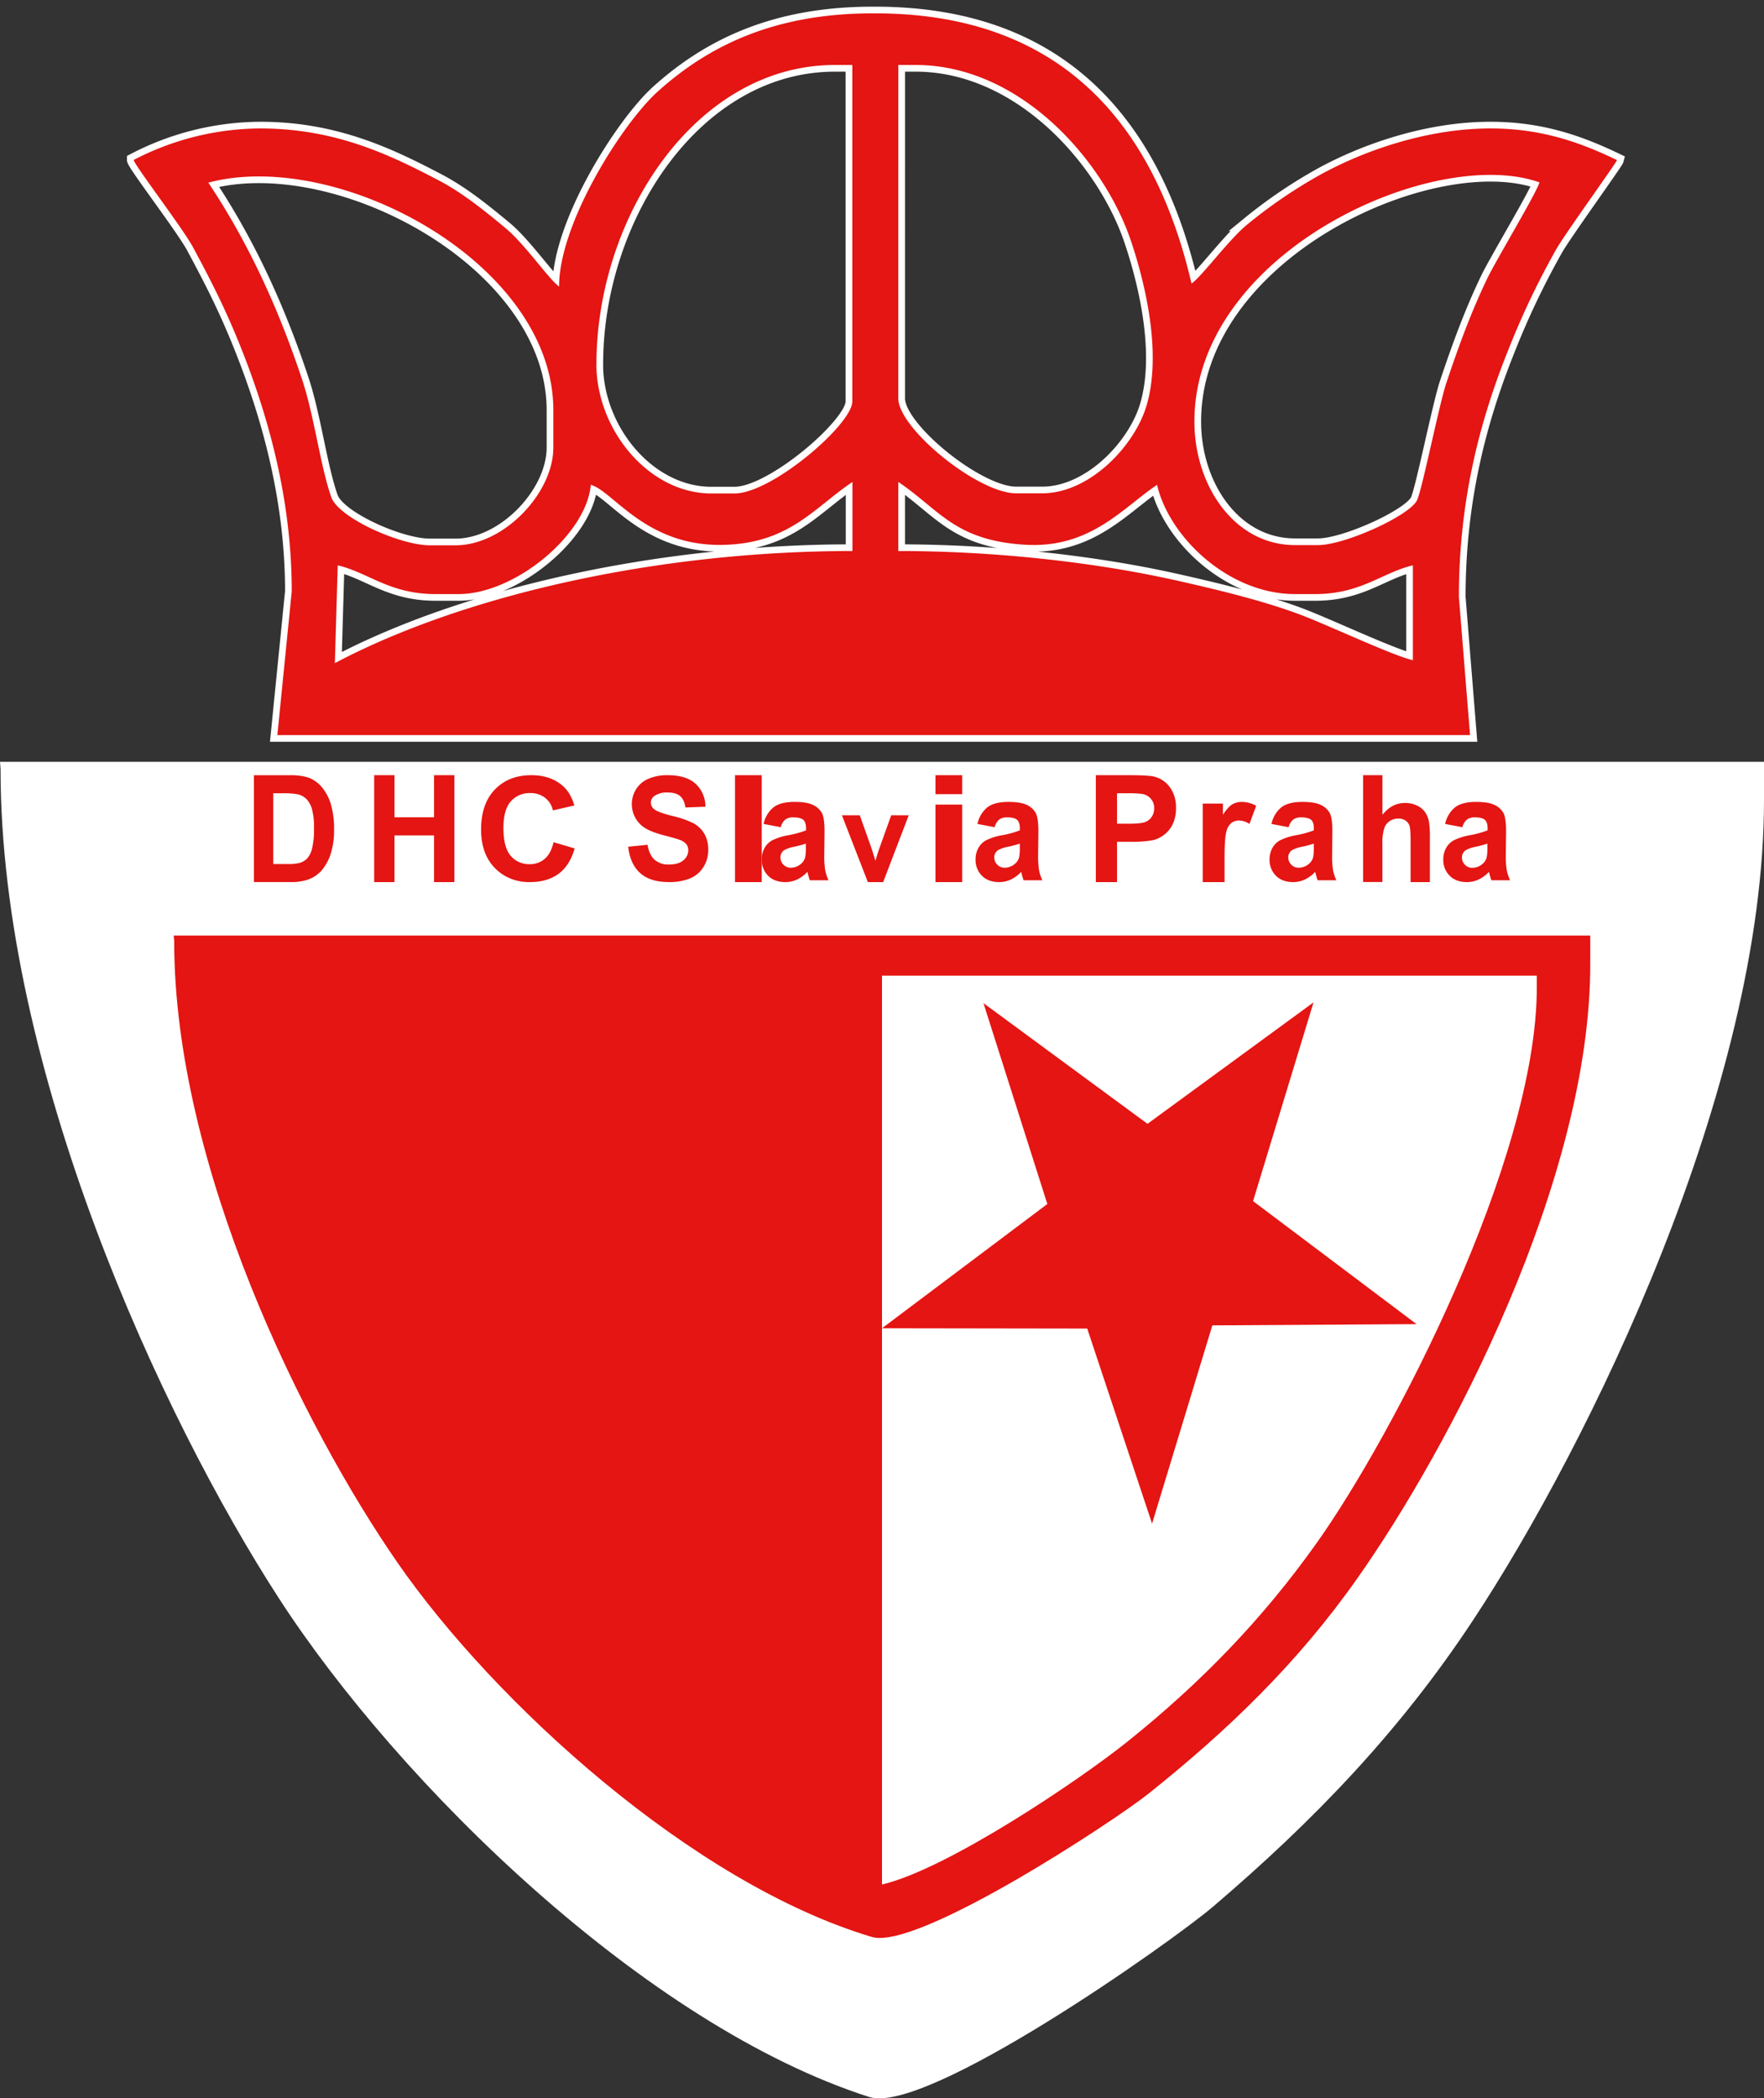 <svg xmlns="http://www.w3.org/2000/svg" width="132" height="157" viewBox="0 0 132 157"><rect x="0" y="0" width="132" height="157" fill="#333333" stroke="none"/><g><g><g><path fill="#e41513" d="M13.037 70.429L13 70h106v2.146c0 16.167-10.552 36.208-17.465 45.997-4.451 6.31-9.627 11.302-15.616 16.08-2.555 2.037-17.259 11.724-20.682 10.702-13.412-4.004-28.24-17.547-35.475-27.98-7.045-10.157-16.728-29.678-16.728-46.52zm53.086 3.433v67.373c4.852-1.12 14.707-7.693 18.35-10.584 5.477-4.348 10.099-9.064 14.162-14.73 5.624-7.837 16.467-28.379 16.467-41.2v-.859z"></path><path fill="none" stroke="#fff" stroke-miterlimit="20" d="M13.037 70.429L13 70h106v2.146c0 16.167-10.552 36.208-17.465 45.997-4.451 6.31-9.627 11.302-15.616 16.08-2.555 2.037-17.259 11.724-20.682 10.702-13.412-4.004-28.24-17.547-35.475-27.98-7.045-10.157-16.728-29.678-16.728-46.52zm53.086 3.433v67.373c4.852-1.12 14.707-7.693 18.35-10.584 5.477-4.348 10.099-9.064 14.162-14.73 5.624-7.837 16.467-28.379 16.467-41.2v-.859z"></path></g><g><path fill="#e41513" d="M41.836 21.435c0-4.733 4.72-12.175 7.369-14.573C53.065 3.38 58.012 1 65.285 1h.214c14.204 0 20.965 8.64 23.663 20.216.741-.495 2.827-3.335 4.179-4.426a37.037 37.037 0 0 1 4.948-3.43c3.247-1.89 8.224-3.75 13.246-3.75 3.896 0 6.824 1.098 9.465 2.367-.06.224-3.87 5.491-4.534 6.651a60.353 60.353 0 0 0-3.61 7.576c-2.1 5.236-3.687 11.192-3.687 18.47L110.003 55H20.755l1.076-10.755c0-7.029-1.84-13.33-3.839-18.325-1.13-2.818-2.17-4.857-3.548-7.42-.794-1.462-4.319-6.053-4.444-6.53a20.721 20.721 0 0 1 9.47-2.36c5.58 0 9.65 1.94 13.331 3.872 1.833.96 3.435 2.267 5.022 3.581 1.487 1.238 3.212 3.79 4.013 4.377zm-.43 9.25c0-10.994-16.105-19.608-25.816-17.02 2.918 4.38 5.18 9.211 7.02 14.739.91 2.744 1.37 6.502 2.18 8.792.543 1.553 5.16 3.604 7.367 3.604h1.936c3.614 0 7.313-3.904 7.313-7.315zm47.972.858v-.003-.002zm0-.003c0 4.784 2.983 9.245 7.529 9.245h1.72c2.01 0 6.825-2.19 7.406-3.35.38-.764 1.648-7.136 2.194-8.773.934-2.8 1.903-5.429 3.09-7.877.664-1.367 3.689-6.396 3.88-7.139-7.928-2.81-25.817 5.242-25.819 17.894zm-22.157-1.727c0 2.244 5.948 7.099 8.82 7.099h1.936c3.566 0 6.937-3.554 7.825-6.586 1.135-3.866-.07-9.024-1.18-12.32-2.029-6.004-8.275-13.145-16.11-13.145h-1.29zm-22.593-2.57c0 4.919 3.923 9.68 8.605 9.68h1.725c2.81 0 8.82-5.18 8.82-6.883V4.861h-1.29c-10.474 0-17.855 11.426-17.855 22.376zM25.055 49.618c9.556-5.057 24.072-8.39 38.734-8.39v-5.166c-2.87 1.921-4.72 4.605-9.696 4.707-5.787.117-8.223-4.049-9.885-4.493-.308 3.698-5.655 8.174-9.898 8.174h-1.721c-3.443 0-5.03-1.618-7.317-2.15l-.214 7.313zm42.166-8.39c7.413 0 15.001.872 21.165 2.283 3.023.684 6.364 1.503 9.073 2.539 2.078.798 6.739 2.991 8.267 3.349V42.3c-2.285.532-3.87 2.15-7.313 2.15h-1.506c-4.93 0-9.403-4.216-10.325-8.174-2.544 1.704-4.987 4.77-9.856 4.483-5.304-.316-6.423-2.634-9.505-4.697z"></path><path fill="none" stroke="#fff" stroke-miterlimit="20" d="M41.836 21.435c0-4.733 4.72-12.175 7.369-14.573C53.065 3.38 58.012 1 65.285 1h.214c14.204 0 20.965 8.64 23.663 20.216.741-.495 2.827-3.335 4.179-4.426a37.037 37.037 0 0 1 4.948-3.43c3.247-1.89 8.224-3.75 13.246-3.75 3.896 0 6.824 1.098 9.465 2.367-.06.224-3.87 5.491-4.534 6.651a60.353 60.353 0 0 0-3.61 7.576c-2.1 5.236-3.687 11.192-3.687 18.47L110.003 55H20.755l1.076-10.755c0-7.029-1.84-13.33-3.839-18.325-1.13-2.818-2.17-4.857-3.548-7.42-.794-1.462-4.319-6.053-4.444-6.53a20.721 20.721 0 0 1 9.47-2.36c5.58 0 9.65 1.94 13.331 3.872 1.833.96 3.435 2.267 5.022 3.581 1.487 1.238 3.212 3.79 4.013 4.377zm-.43 9.25c0-10.994-16.105-19.608-25.816-17.02 2.918 4.38 5.18 9.211 7.02 14.739.91 2.744 1.37 6.502 2.18 8.792.543 1.553 5.16 3.604 7.367 3.604h1.936c3.614 0 7.313-3.904 7.313-7.315zm47.972.858v-.003-.002zm0-.003c0 4.784 2.983 9.245 7.529 9.245h1.72c2.01 0 6.825-2.19 7.406-3.35.38-.764 1.648-7.136 2.194-8.773.934-2.8 1.903-5.429 3.09-7.877.664-1.367 3.689-6.396 3.88-7.139-7.928-2.81-25.817 5.242-25.819 17.894zm-22.157-1.727c0 2.244 5.948 7.099 8.82 7.099h1.936c3.566 0 6.937-3.554 7.825-6.586 1.135-3.866-.07-9.024-1.18-12.32-2.029-6.004-8.275-13.145-16.11-13.145h-1.29zm-22.593-2.57c0 4.919 3.923 9.68 8.605 9.68h1.725c2.81 0 8.82-5.18 8.82-6.883V4.861h-1.29c-10.474 0-17.855 11.426-17.855 22.376zM25.055 49.618c9.556-5.057 24.072-8.39 38.734-8.39v-5.166c-2.87 1.921-4.72 4.605-9.696 4.707-5.787.117-8.223-4.049-9.885-4.493-.308 3.698-5.655 8.174-9.898 8.174h-1.721c-3.443 0-5.03-1.618-7.317-2.15l-.214 7.313zm42.166-8.39c7.413 0 15.001.872 21.165 2.283 3.023.684 6.364 1.503 9.073 2.539 2.078.798 6.739 2.991 8.267 3.349V42.3c-2.285.532-3.87 2.15-7.313 2.15h-1.506c-4.93 0-9.403-4.216-10.325-8.174-2.544 1.704-4.987 4.77-9.856 4.483-5.304-.316-6.423-2.634-9.505-4.697z"></path></g><g><path fill="#e41513" d="M78.372 90.085L66 99.382l15.357.023L86.209 114l4.51-14.834L106 99.073l-12.233-9.204L98.29 75l-12.423 9.086-12.275-9.03 4.78 15.029z"></path><path fill="none" stroke="#fff" stroke-miterlimit="20" d="M78.372 90.085v0L66 99.382v0l15.357.023v0L86.209 114v0l4.51-14.834v0L106 99.073v0l-12.233-9.204v0L98.29 75v0l-12.423 9.086v0l-12.275-9.03v0l4.78 15.029v0z"></path></g><g><path fill="#e41513" d="M21.102 59.355c.395-.014.791.011 1.182.076.252.055.483.185.668.376.192.22.33.485.404.775.111.464.159.942.14 1.421a5.75 5.75 0 0 1-.14 1.465c-.061.288-.191.553-.377.77a1.274 1.274 0 0 1-.582.333 3.482 3.482 0 0 1-.87.077H20.45v-5.293zM19 65.998h2.728a3.91 3.91 0 0 0 1.27-.17c.38-.123.728-.342 1.014-.637.354-.4.617-.885.766-1.413a5.806 5.806 0 0 0 .22-1.7 6.568 6.568 0 0 0-.234-1.89 3.595 3.595 0 0 0-.683-1.295 2.354 2.354 0 0 0-1.083-.738 4.59 4.59 0 0 0-1.36-.151H19z"></path></g><g><path fill="#e41513" d="M28 66v-8h1.521v3.15h2.958V58H34v8h-1.521v-3.497H29.52V66H28z"></path></g><g><path fill="#e41513" d="M41.429 63.017L43 63.48c-.242.853-.643 1.486-1.204 1.9-.562.411-1.266.619-2.133.619-1.003.026-1.967-.36-2.633-1.053-.687-.701-1.03-1.66-1.03-2.878 0-1.286.345-2.286 1.036-3C37.727 58.356 38.635 58 39.76 58c.985 0 1.783.28 2.396.84.366.33.64.806.823 1.427l-1.605.367a1.638 1.638 0 0 0-.595-.949 1.75 1.75 0 0 0-1.1-.346 1.858 1.858 0 0 0-1.45.617c-.371.41-.557 1.075-.557 1.997 0 .974.183 1.669.549 2.084.34.406.869.637 1.424.623.41.005.807-.136 1.108-.395.316-.264.534-.678.669-1.245z"></path></g><g><path fill="#e41513" d="M47 63.354l1.454-.146c.087.508.263.875.529 1.12.302.25.686.376 1.077.355.477 0 .837-.105 1.08-.317a.966.966 0 0 0 .364-.744.732.732 0 0 0-.153-.467 1.206 1.206 0 0 0-.533-.333c-.175-.064-.569-.175-1.188-.337-.795-.208-1.353-.464-1.675-.768a2.115 2.115 0 0 1-.359-2.663c.22-.349.54-.622.919-.783.46-.191.956-.283 1.454-.27.923 0 1.618.215 2.084.644.474.444.74 1.066.735 1.716l-1.495.054c-.062-.398-.2-.684-.407-.858-.208-.173-.52-.262-.935-.262a1.618 1.618 0 0 0-1.009.28.576.576 0 0 0-.235.481.6.6 0 0 0 .22.469c.189.167.644.34 1.367.52a6.96 6.96 0 0 1 1.6.554 2.1 2.1 0 0 1 .814.785c.205.376.306.8.29 1.23.002.439-.12.87-.351 1.243a2.138 2.138 0 0 1-.996.86 4.013 4.013 0 0 1-1.6.281c-.933 0-1.649-.225-2.148-.674-.5-.45-.797-1.105-.896-1.966z"></path></g><g><path fill="#e41513" d="M55 66v-8h2v8h-2z"></path></g><g><path fill="#e41513" d="M60.302 63.123v.298c.009.246-.009.493-.054.735a.954.954 0 0 1-.337.5c-.207.17-.462.264-.727.269a.75.75 0 0 1-.563-.231.766.766 0 0 1-.221-.549c0-.213.103-.413.276-.532.24-.129.5-.217.768-.262.29-.062.578-.139.86-.231zm-1.88-1.236c.055-.221.175-.42.343-.568a.95.95 0 0 1 .59-.162c.373.002.627.064.76.187.134.123.201.334.201.634v.15a7.242 7.242 0 0 1-1.371.372 4.517 4.517 0 0 0-1.122.355 1.442 1.442 0 0 0-.606.583 1.714 1.714 0 0 0-.216.866c-.014.455.158.896.473 1.215.317.32.75.481 1.296.481.3 0 .598-.065.872-.192.29-.138.552-.332.772-.57.01.026.027.086.05.176.053.202.1.35.135.45H62a3.401 3.401 0 0 1-.253-.77 6.831 6.831 0 0 1-.067-1.115l.02-1.77c0-.661-.062-1.112-.188-1.36a1.44 1.44 0 0 0-.65-.61c-.309-.161-.78-.239-1.409-.239-.694-.001-1.217.133-1.569.403-.38.314-.644.754-.745 1.245l1.277.243z"></path></g><g><path fill="#e41513" d="M64.942 66L63 61h1.337l.907 2.55.262.854c.07-.216.115-.36.13-.429.044-.141.089-.282.138-.424L66.691 61H68l-1.913 5z"></path></g><g><path fill="#e41513" d="M70 66v-5.798h2V66zm0-6.58V58h2v1.42z"></path></g><g><path fill="#e41513" d="M76.313 63.123v.298c.01.246-.009.493-.055.735a.954.954 0 0 1-.339.5c-.207.17-.464.264-.73.269a.75.75 0 0 1-.564-.231.753.753 0 0 1-.223-.549c0-.213.104-.413.277-.532a2.53 2.53 0 0 1 .773-.262c.292-.062.58-.139.864-.231zm-1.885-1.236c.056-.221.176-.42.344-.568a.944.944 0 0 1 .58-.162c.372 0 .626.06.76.187.136.128.203.334.203.634v.15a7.298 7.298 0 0 1-1.37.371 4.504 4.504 0 0 0-1.123.356 1.442 1.442 0 0 0-.605.583 1.73 1.73 0 0 0-.216.866c-.014.455.158.896.473 1.215.316.32.748.481 1.295.481.3 0 .597-.065.87-.192.29-.138.553-.332.773-.57.02.057.036.116.05.176.053.202.098.35.134.45H78a3.323 3.323 0 0 1-.251-.77 6.675 6.675 0 0 1-.067-1.115l.02-1.77c0-.661-.063-1.112-.188-1.36a1.434 1.434 0 0 0-.65-.61c-.31-.161-.779-.239-1.409-.239-.696 0-1.216.133-1.567.403-.38.314-.643.754-.745 1.245l1.276.243z"></path></g><g><path fill="#e41513" d="M84.346 59.353c.38-.01.759.007 1.135.053.53.09.91.553.885 1.08.004.22-.057.437-.178.624-.117.179-.29.317-.492.394-.21.085-.629.128-1.246.128h-.863v-2.28zM83.587 66v-3.016h1.028a8.717 8.717 0 0 0 1.638-.116 2.221 2.221 0 0 0 1.484-1.167c.185-.387.274-.812.26-1.24a2.523 2.523 0 0 0-.453-1.558 2.062 2.062 0 0 0-1.129-.783c-.29-.08-.916-.12-1.879-.12H82v8z"></path></g><g><path fill="#e41513" d="M91.63 66H90v-5.876h1.511v.834c.26-.393.494-.652.702-.775a1.37 1.37 0 0 1 .709-.183c.382.003.756.104 1.078.292l-.504 1.355a1.474 1.474 0 0 0-.767-.255.939.939 0 0 0-.583.18 1.208 1.208 0 0 0-.374.648c-.093.307-.138.971-.138 1.97V66z"></path></g><g><path fill="#e41513" d="M98.313 63.123v.298c.01.246-.009.493-.055.735a.954.954 0 0 1-.339.5c-.207.17-.464.264-.73.269a.75.75 0 0 1-.564-.231.753.753 0 0 1-.223-.549c0-.213.104-.413.277-.532a2.53 2.53 0 0 1 .773-.262c.292-.062.58-.139.864-.231zm-1.885-1.236c.056-.221.176-.42.344-.568a.944.944 0 0 1 .58-.162c.375.002.629.064.762.187.134.123.2.334.2.634v.15a7.298 7.298 0 0 1-1.37.371 4.504 4.504 0 0 0-1.122.356 1.442 1.442 0 0 0-.605.583 1.73 1.73 0 0 0-.216.866c-.014.455.158.896.473 1.215.316.32.748.481 1.295.481.3 0 .597-.065.87-.192.29-.138.553-.332.773-.57.02.057.036.116.05.176.053.202.098.35.134.45H100a3.323 3.323 0 0 1-.251-.77 6.675 6.675 0 0 1-.067-1.115l.02-1.77c0-.661-.063-1.112-.188-1.36a1.434 1.434 0 0 0-.65-.61c-.31-.161-.779-.239-1.409-.239-.696 0-1.216.133-1.567.403-.38.315-.642.754-.745 1.245l1.276.243z"></path></g><g><path fill="#e41513" d="M103.448 58v2.964c.47-.59 1.03-.885 1.682-.885.313-.005.623.062.906.195.243.11.453.283.608.503.137.203.231.434.278.676.06.38.086.765.076 1.15V66h-1.443v-3.06c0-.605-.028-.99-.083-1.156a.755.755 0 0 0-.297-.388.912.912 0 0 0-.53-.152 1.172 1.172 0 0 0-.648.186 1.045 1.045 0 0 0-.418.559c-.103.357-.149.73-.133 1.103v2.9H102V58z"></path></g><g><path fill="#e41513" d="M111.305 63.12l-.004.001v-.001zm-.004.001v.299c.01.247-.009.495-.056.738a.95.95 0 0 1-.335.504c-.207.17-.462.265-.726.27a.744.744 0 0 1-.562-.23.761.761 0 0 1-.223-.551c0-.215.104-.416.278-.535.24-.13.5-.219.768-.264.29-.061.575-.138.856-.23zm-1.871-1.234c.055-.221.175-.42.343-.568a.945.945 0 0 1 .58-.162c.374 0 .627.063.763.187.134.123.2.334.2.634v.15a7.272 7.272 0 0 1-1.37.371 4.53 4.53 0 0 0-1.123.356 1.451 1.451 0 0 0-.606.583 1.73 1.73 0 0 0-.216.866 1.66 1.66 0 0 0 .473 1.215c.318.32.75.481 1.296.481.3 0 .597-.065.871-.192.29-.138.553-.332.773-.57.02.057.036.116.05.176.053.202.1.35.134.45H113a3.402 3.402 0 0 1-.253-.77 6.67 6.67 0 0 1-.067-1.115l.02-1.77c0-.661-.063-1.112-.188-1.36a1.435 1.435 0 0 0-.65-.61c-.309-.161-.78-.239-1.41-.239-.697 0-1.217.133-1.568.403-.38.315-.643.754-.745 1.245l1.278.243z"></path></g><g><path fill="none" stroke="#fff" stroke-miterlimit="20" d="M111.132 63.181l-.004.002v-.002zm-.004.002v.29c.01.241-.01.483-.061.72a.927.927 0 0 1-.37.49 1.404 1.404 0 0 1-.8.263.878.878 0 0 1-.62-.223.7.7 0 0 1-.244-.537c0-.21.115-.405.306-.522a2.99 2.99 0 0 1 .846-.256c.318-.06.633-.135.943-.225zm-2.062-1.2c.061-.215.193-.409.378-.554.19-.113.414-.169.64-.158.412 0 .69.062.84.183.148.12.221.326.221.618v.147c-.49.164-.995.286-1.51.362a5.465 5.465 0 0 0-1.237.347 1.53 1.53 0 0 0-.668.569 1.537 1.537 0 0 0-.238.845c-.015.444.174.874.521 1.185.35.313.826.47 1.428.47.33 0 .658-.064.96-.188.32-.134.609-.323.851-.557.022.057.04.115.055.173.06.197.11.342.149.439H113a3.06 3.06 0 0 1-.278-.75 5.775 5.775 0 0 1-.074-1.09l.022-1.726c0-.645-.07-1.085-.208-1.326a1.52 1.52 0 0 0-.717-.595c-.339-.158-.857-.234-1.552-.234-.768 0-1.341.13-1.728.393a2.12 2.12 0 0 0-.821 1.215l1.408.237zm-8.13-3.846v7.7h1.552v-2.795a3 3 0 0 1 .144-1.062c.077-.222.236-.411.45-.538.209-.12.451-.183.699-.18.201-.005.4.046.57.146.149.089.262.22.32.375.06.16.09.53.09 1.113v2.948h1.553V62.57a5.331 5.331 0 0 0-.082-1.107 1.67 1.67 0 0 0-.299-.652 1.6 1.6 0 0 0-.654-.484 2.428 2.428 0 0 0-.977-.188c-.702 0-1.305.284-1.811.853v-2.856zm-3.054 5.047v.292c.01.241-.01.483-.06.72a.938.938 0 0 1-.37.49 1.385 1.385 0 0 1-.797.263.868.868 0 0 1-.616-.226.7.7 0 0 1-.244-.537c0-.21.114-.405.303-.522.264-.126.55-.213.844-.256.318-.06.633-.136.943-.227zm-2.058-1.2c.062-.216.194-.41.38-.555.189-.113.413-.169.64-.158.412.002.692.063.84.183.147.12.22.326.22.618v.147c-.49.164-.995.285-1.51.362a5.442 5.442 0 0 0-1.237.347c-.28.125-.512.323-.668.569a1.537 1.537 0 0 0-.238.845c-.015.444.174.874.522 1.185.348.313.824.47 1.427.47.331 0 .658-.064.96-.188.32-.134.609-.323.852-.557.021.057.04.115.054.173.06.197.109.342.149.439h1.547a2.987 2.987 0 0 1-.277-.75 5.775 5.775 0 0 1-.073-1.09l.022-1.726c0-.645-.07-1.085-.208-1.326a1.52 1.52 0 0 0-.717-.595c-.34-.158-.857-.234-1.552-.234-.768 0-1.341.13-1.728.393a2.12 2.12 0 0 0-.821 1.215l1.406.237zm-4.087 3.87V64.13c0-.95.043-1.582.131-1.874a1.15 1.15 0 0 1 .357-.617.895.895 0 0 1 .555-.171c.265.012.52.096.732.242l.48-1.29a2.083 2.083 0 0 0-1.028-.277 1.306 1.306 0 0 0-.675.173c-.199.118-.421.364-.669.739v-.794h-1.44v5.593zm-6.613-6.412c.393-.01.787.007 1.177.051.55.087.943.534.917 1.042a1.012 1.012 0 0 1-.695.982c-.218.082-.651.123-1.291.123h-.895v-2.198zm-.787 6.402v-2.905h1.066a9.712 9.712 0 0 0 1.698-.113c.67-.146 1.235-.558 1.538-1.123.191-.373.284-.782.27-1.194a2.309 2.309 0 0 0-.47-1.502 2.145 2.145 0 0 0-1.17-.755c-.301-.076-.95-.115-1.948-.115h-2.63v7.707zm-7.89-2.66v.292c.011.241-.009.483-.06.72a.938.938 0 0 1-.372.49 1.396 1.396 0 0 1-.8.263.874.874 0 0 1-.619-.226.7.7 0 0 1-.245-.537c0-.21.114-.405.304-.522.266-.126.552-.213.848-.256.32-.06.636-.136.948-.227zm-2.067-1.2c.062-.216.194-.41.38-.555.189-.113.413-.169.64-.158.409 0 .69.059.838.183.149.124.222.326.222.618v.147c-.49.164-.995.285-1.51.362a5.442 5.442 0 0 0-1.237.347c-.28.125-.512.323-.668.569a1.537 1.537 0 0 0-.238.845c-.015.444.174.874.522 1.185.348.313.824.47 1.427.47.331 0 .658-.064.96-.188.32-.134.609-.323.852-.557.021.057.04.115.054.173.06.197.109.342.149.439h1.547a2.987 2.987 0 0 1-.277-.75 5.775 5.775 0 0 1-.073-1.09l.022-1.726c0-.645-.07-1.085-.208-1.326a1.52 1.52 0 0 0-.717-.595c-.34-.158-.857-.234-1.552-.234-.768 0-1.341.13-1.728.393a2.112 2.112 0 0 0-.821 1.215l1.406.237zm-2.763 3.87V60.26h-1.564v5.593zm0-6.348v-1.369h-1.564v1.37zm-4.843 6.348l2.341-5.593h-1.603l-1.122 2.853c-.06.16-.115.317-.168.475-.02.077-.074.237-.16.48l-.32-.955-1.112-2.853h-1.636l2.37 5.593zm-6.1-2.67v.292c.01.241-.01.483-.06.72a.938.938 0 0 1-.371.49 1.396 1.396 0 0 1-.8.263.881.881 0 0 1-.621-.226.709.709 0 0 1-.243-.537c0-.21.114-.405.304-.522.265-.126.55-.212.846-.256.32-.06.636-.136.948-.227zm-2.074-1.2c.06-.216.192-.41.377-.555.192-.115.42-.17.648-.158.411.002.69.063.837.183.147.12.22.326.22.618v.147a8.774 8.774 0 0 1-1.507.362 5.43 5.43 0 0 0-1.233.347 1.52 1.52 0 0 0-.666.569 1.525 1.525 0 0 0-.238.845 1.52 1.52 0 0 0 .52 1.185c.348.313.823.47 1.425.47.33 0 .657-.064.959-.188.318-.134.606-.323.848-.557.011.027.03.085.056.173.057.197.108.342.148.439h1.54a3.065 3.065 0 0 1-.278-.75 5.927 5.927 0 0 1-.073-1.09l.022-1.726c0-.645-.069-1.085-.208-1.326a1.523 1.523 0 0 0-.714-.595c-.34-.158-.857-.234-1.55-.234-.763-.001-1.338.13-1.724.393a2.105 2.105 0 0 0-.82 1.215l1.404.237zm-2.76 3.86v-7.707h-1.553v7.707zm-9.532-2.486c.108.861.435 1.516.985 1.966.55.45 1.338.674 2.366.674.601.016 1.2-.08 1.76-.281a2.304 2.304 0 0 0 1.096-.86c.255-.373.39-.804.387-1.244a2.205 2.205 0 0 0-.32-1.229 2.23 2.23 0 0 0-.896-.785 8.192 8.192 0 0 0-1.76-.554c-.796-.18-1.298-.353-1.504-.52a.581.581 0 0 1-.244-.469.56.56 0 0 1 .26-.481 1.916 1.916 0 0 1 1.11-.28c.456 0 .8.089 1.03.262.228.174.378.46.447.859l1.645-.054c.006-.65-.287-1.273-.808-1.717-.513-.429-1.278-.644-2.295-.644a4.226 4.226 0 0 0-1.6.27c-.416.162-.77.434-1.011.783-.586.86-.42 1.977.395 2.663.354.304.969.56 1.843.768.682.162 1.116.273 1.308.337.224.062.427.177.587.333a.688.688 0 0 1 .168.467.937.937 0 0 1-.4.745c-.268.21-.664.316-1.189.316a1.827 1.827 0 0 1-1.186-.356c-.293-.244-.486-.611-.582-1.12l-1.6.147zm-5.734-.346c-.136.566-.357.98-.677 1.244-.304.258-.705.4-1.12.394a1.83 1.83 0 0 1-1.44-.622c-.371-.415-.556-1.108-.556-2.081 0-.92.188-1.585.563-1.994a1.89 1.89 0 0 1 1.468-.616c.404-.01.799.112 1.112.346.312.244.524.578.602.947l1.622-.366c-.184-.62-.462-1.095-.832-1.425-.62-.56-1.427-.839-2.423-.839-1.137-.001-2.055.355-2.754 1.067-.699.712-1.048 1.71-1.048 2.995 0 1.215.347 2.173 1.042 2.874.674.692 1.648 1.076 2.663 1.05.877 0 1.589-.207 2.157-.617.567-.413.973-1.046 1.218-1.897l-1.59-.463zm-11.737 2.832v-3.369h3.2v3.369h1.647v-7.707H32.04v3.035h-3.2v-3.035h-1.645v7.707zm-7.456-6.402c.447-.014.895.01 1.337.073.284.053.546.18.755.363.216.212.373.468.456.748.126.447.18.91.16 1.372a4.77 4.77 0 0 1-.16 1.414 1.585 1.585 0 0 1-.426.743 1.516 1.516 0 0 1-.657.321c-.324.06-.655.085-.985.074h-1.216v-5.108zM19 65.864h3.093c.487.013.973-.042 1.44-.164.432-.12.826-.33 1.15-.617.402-.387.7-.854.869-1.365a4.837 4.837 0 0 0 .25-1.644 5.467 5.467 0 0 0-.266-1.825 3.339 3.339 0 0 0-.775-1.252 2.726 2.726 0 0 0-1.227-.714 6.066 6.066 0 0 0-1.543-.146H19z"></path></g><g><path fill="#fff" d="M.042 57.568c0 22.455 12.059 48.483 20.831 62.024 9.01 13.911 27.475 31.97 44.177 37.308 4.263 1.363 22.574-11.554 25.755-14.27 7.458-6.37 13.903-13.027 19.446-21.44C118.86 108.138 132 81.418 132 59.862V57H0l.046.572z"></path></g><g><path fill="#e41513" d="M13.034 70.426c0 16.84 9.683 36.362 16.728 46.518 7.234 10.434 22.063 23.977 35.475 27.98 3.423 1.023 18.127-8.664 20.682-10.702 5.99-4.777 11.165-9.77 15.616-16.08C108.448 108.355 119 88.314 119 72.147V70H13l.037.429z"></path></g><g><path fill="#fff" d="M115 73v.866c0 12.941-10.848 33.675-16.475 41.585-4.064 5.718-8.688 10.478-14.168 14.867C80.714 133.235 70.854 139.87 66 141V73z"></path></g><g><path fill="#e41513" d="M41.836 21.435c0-4.733 4.72-12.175 7.369-14.573C53.065 3.38 58.012 1 65.285 1h.214c14.204 0 20.965 8.64 23.663 20.216.741-.495 2.827-3.335 4.179-4.426a37.037 37.037 0 0 1 4.948-3.43c3.247-1.89 8.224-3.75 13.246-3.75 3.896 0 6.824 1.098 9.465 2.367-.06.224-3.87 5.491-4.534 6.651a60.353 60.353 0 0 0-3.61 7.576c-2.1 5.236-3.687 11.192-3.687 18.47L110.003 55H20.755l1.076-10.755c0-7.029-1.84-13.33-3.839-18.325-1.13-2.818-2.17-4.857-3.548-7.42-.794-1.462-4.319-6.053-4.444-6.53a20.721 20.721 0 0 1 9.47-2.36c5.58 0 9.65 1.94 13.331 3.872 1.833.96 3.435 2.267 5.022 3.581 1.487 1.238 3.212 3.79 4.013 4.377zm-.43 9.25c0-10.994-16.105-19.608-25.816-17.02 2.918 4.38 5.18 9.211 7.02 14.739.91 2.744 1.37 6.502 2.18 8.792.543 1.553 5.16 3.604 7.367 3.604h1.936c3.614 0 7.313-3.904 7.313-7.315zm47.972.858v-.003-.002zm0-.003c0 4.784 2.983 9.245 7.529 9.245h1.72c2.01 0 6.825-2.19 7.406-3.35.38-.764 1.648-7.136 2.194-8.773.934-2.8 1.903-5.429 3.09-7.877.664-1.367 3.689-6.396 3.88-7.139-7.928-2.81-25.817 5.242-25.819 17.894zm-22.157-1.727c0 2.244 5.948 7.099 8.82 7.099h1.936c3.566 0 6.937-3.554 7.825-6.586 1.135-3.866-.07-9.024-1.18-12.32-2.029-6.004-8.275-13.145-16.11-13.145h-1.29zm-22.593-2.57c0 4.919 3.923 9.68 8.605 9.68h1.725c2.81 0 8.82-5.18 8.82-6.883V4.861h-1.29c-10.474 0-17.855 11.426-17.855 22.376zM25.055 49.618c9.556-5.057 24.072-8.39 38.734-8.39v-5.166c-2.87 1.921-4.72 4.605-9.696 4.707-5.787.117-8.223-4.049-9.885-4.493-.308 3.698-5.655 8.174-9.898 8.174h-1.721c-3.443 0-5.03-1.618-7.317-2.15l-.214 7.313zm42.166-8.39c7.413 0 15.001.872 21.165 2.283 3.023.684 6.364 1.503 9.073 2.539 2.078.798 6.739 2.991 8.267 3.349V42.3c-2.285.532-3.87 2.15-7.313 2.15h-1.506c-4.93 0-9.403-4.216-10.325-8.174-2.544 1.704-4.987 4.77-9.856 4.483-5.304-.316-6.423-2.634-9.505-4.697z"></path></g><g><path fill="#e41513" d="M78.372 90.085L66 99.382l15.357.023L86.209 114l4.51-14.834L106 99.073l-12.233-9.204L98.29 75l-12.423 9.086-12.275-9.03 4.78 15.029z"></path></g><g><path fill="#e41513" d="M21.102 59.355c.395-.014.791.011 1.182.076.252.055.483.185.668.376.192.22.33.485.404.775.111.464.159.942.14 1.421a5.75 5.75 0 0 1-.14 1.465c-.061.288-.191.553-.377.77a1.274 1.274 0 0 1-.582.333 3.482 3.482 0 0 1-.87.077H20.45v-5.293zM19 65.998h2.728a3.91 3.91 0 0 0 1.27-.17c.38-.123.728-.342 1.014-.637.354-.4.617-.885.766-1.413a5.806 5.806 0 0 0 .22-1.7 6.568 6.568 0 0 0-.234-1.89 3.595 3.595 0 0 0-.683-1.295 2.354 2.354 0 0 0-1.083-.738 4.59 4.59 0 0 0-1.36-.151H19z"></path></g><g><path fill="#e41513" d="M28 66v-8h1.521v3.15h2.958V58H34v8h-1.521v-3.497H29.52V66H28z"></path></g><g><path fill="#e41513" d="M41.429 63.017L43 63.48c-.242.853-.643 1.486-1.204 1.9-.562.411-1.266.619-2.133.619-1.003.026-1.967-.36-2.633-1.053-.687-.701-1.03-1.66-1.03-2.878 0-1.286.345-2.286 1.036-3C37.727 58.356 38.635 58 39.76 58c.985 0 1.783.28 2.396.84.366.33.64.806.823 1.427l-1.605.367a1.638 1.638 0 0 0-.595-.949 1.75 1.75 0 0 0-1.1-.346 1.858 1.858 0 0 0-1.45.617c-.371.41-.557 1.075-.557 1.997 0 .974.183 1.669.549 2.084.34.406.869.637 1.424.623.41.005.807-.136 1.108-.395.316-.264.534-.678.669-1.245z"></path></g><g><path fill="#e41513" d="M47 63.354l1.454-.146c.087.508.263.875.529 1.12.302.25.686.376 1.077.355.477 0 .837-.105 1.08-.317a.966.966 0 0 0 .364-.744.732.732 0 0 0-.153-.467 1.206 1.206 0 0 0-.533-.333c-.175-.064-.569-.175-1.188-.337-.795-.208-1.353-.464-1.675-.768a2.115 2.115 0 0 1-.359-2.663c.22-.349.54-.622.919-.783.46-.191.956-.283 1.454-.27.923 0 1.618.215 2.084.644.474.444.74 1.066.735 1.716l-1.495.054c-.062-.398-.2-.684-.407-.858-.208-.173-.52-.262-.935-.262a1.618 1.618 0 0 0-1.009.28.576.576 0 0 0-.235.481.6.6 0 0 0 .22.469c.189.167.644.34 1.367.52a6.96 6.96 0 0 1 1.6.554 2.1 2.1 0 0 1 .814.785c.205.376.306.8.29 1.23.002.439-.12.87-.351 1.243a2.138 2.138 0 0 1-.996.86 4.013 4.013 0 0 1-1.6.281c-.933 0-1.649-.225-2.148-.674-.5-.45-.797-1.105-.896-1.966z"></path></g><g><path fill="#e41513" d="M55 66v-8h2v8h-2z"></path></g><g><path fill="#e41513" d="M60.302 63.123v.298c.009.246-.009.493-.054.735a.954.954 0 0 1-.337.5c-.207.17-.462.264-.727.269a.75.75 0 0 1-.563-.231.766.766 0 0 1-.221-.549c0-.213.103-.413.276-.532.24-.129.5-.217.768-.262.29-.062.578-.139.86-.231zm-1.88-1.236c.055-.221.175-.42.343-.568a.95.95 0 0 1 .59-.162c.373.002.627.064.76.187.134.123.201.334.201.634v.15a7.242 7.242 0 0 1-1.371.372 4.517 4.517 0 0 0-1.122.355 1.442 1.442 0 0 0-.606.583 1.714 1.714 0 0 0-.216.866c-.014.455.158.896.473 1.215.317.32.75.481 1.296.481.3 0 .598-.065.872-.192.29-.138.552-.332.772-.57.01.026.027.086.05.176.053.202.1.35.135.45H62a3.401 3.401 0 0 1-.253-.77 6.831 6.831 0 0 1-.067-1.115l.02-1.77c0-.661-.062-1.112-.188-1.36a1.44 1.44 0 0 0-.65-.61c-.309-.161-.78-.239-1.409-.239-.694-.001-1.217.133-1.569.403-.38.314-.644.754-.745 1.245l1.277.243z"></path></g><g><path fill="#e41513" d="M64.942 66L63 61h1.337l.907 2.55.262.854c.07-.216.115-.36.13-.429.044-.141.089-.282.138-.424L66.691 61H68l-1.913 5z"></path></g><g><path fill="#e41513" d="M70 66v-5.798h2V66zm0-6.58V58h2v1.42z"></path></g><g><path fill="#e41513" d="M76.313 63.123v.298c.01.246-.009.493-.055.735a.954.954 0 0 1-.339.5c-.207.17-.464.264-.73.269a.75.75 0 0 1-.564-.231.753.753 0 0 1-.223-.549c0-.213.104-.413.277-.532a2.53 2.53 0 0 1 .773-.262c.292-.062.58-.139.864-.231zm-1.885-1.236c.056-.221.176-.42.344-.568a.944.944 0 0 1 .58-.162c.372 0 .626.06.76.187.136.128.203.334.203.634v.15a7.298 7.298 0 0 1-1.37.371 4.504 4.504 0 0 0-1.123.356 1.442 1.442 0 0 0-.605.583 1.73 1.73 0 0 0-.216.866c-.014.455.158.896.473 1.215.316.32.748.481 1.295.481.3 0 .597-.065.87-.192.29-.138.553-.332.773-.57.02.057.036.116.05.176.053.202.098.35.134.45H78a3.323 3.323 0 0 1-.251-.77 6.675 6.675 0 0 1-.067-1.115l.02-1.77c0-.661-.063-1.112-.188-1.36a1.434 1.434 0 0 0-.65-.61c-.31-.161-.779-.239-1.409-.239-.696 0-1.216.133-1.567.403-.38.314-.643.754-.745 1.245l1.276.243z"></path></g><g><path fill="#e41513" d="M84.346 59.353c.38-.01.759.007 1.135.053.53.09.91.553.885 1.08.004.22-.057.437-.178.624-.117.179-.29.317-.492.394-.21.085-.629.128-1.246.128h-.863v-2.28zM83.587 66v-3.016h1.028a8.717 8.717 0 0 0 1.638-.116 2.221 2.221 0 0 0 1.484-1.167c.185-.387.274-.812.26-1.24a2.523 2.523 0 0 0-.453-1.558 2.062 2.062 0 0 0-1.129-.783c-.29-.08-.916-.12-1.879-.12H82v8z"></path></g><g><path fill="#e41513" d="M91.63 66H90v-5.876h1.511v.834c.26-.393.494-.652.702-.775a1.37 1.37 0 0 1 .709-.183c.382.003.756.104 1.078.292l-.504 1.355a1.474 1.474 0 0 0-.767-.255.939.939 0 0 0-.583.18 1.208 1.208 0 0 0-.374.648c-.093.307-.138.971-.138 1.97V66z"></path></g><g><path fill="#e41513" d="M98.313 63.123v.298c.01.246-.009.493-.055.735a.954.954 0 0 1-.339.5c-.207.17-.464.264-.73.269a.75.75 0 0 1-.564-.231.753.753 0 0 1-.223-.549c0-.213.104-.413.277-.532a2.53 2.53 0 0 1 .773-.262c.292-.062.58-.139.864-.231zm-1.885-1.236c.056-.221.176-.42.344-.568a.944.944 0 0 1 .58-.162c.375.002.629.064.762.187.134.123.2.334.2.634v.15a7.298 7.298 0 0 1-1.37.371 4.504 4.504 0 0 0-1.122.356 1.442 1.442 0 0 0-.605.583 1.73 1.73 0 0 0-.216.866c-.014.455.158.896.473 1.215.316.32.748.481 1.295.481.3 0 .597-.065.87-.192.29-.138.553-.332.773-.57.02.057.036.116.05.176.053.202.098.35.134.45H100a3.323 3.323 0 0 1-.251-.77 6.675 6.675 0 0 1-.067-1.115l.02-1.77c0-.661-.063-1.112-.188-1.36a1.434 1.434 0 0 0-.65-.61c-.31-.161-.779-.239-1.409-.239-.696 0-1.216.133-1.567.403-.38.315-.642.754-.745 1.245l1.276.243z"></path></g><g><path fill="#e41513" d="M103.448 58v2.964c.47-.59 1.03-.885 1.682-.885.313-.005.623.062.906.195.243.11.453.283.608.503.137.203.231.434.278.676.06.38.086.765.076 1.15V66h-1.443v-3.06c0-.605-.028-.99-.083-1.156a.755.755 0 0 0-.297-.388.912.912 0 0 0-.53-.152 1.172 1.172 0 0 0-.648.186 1.045 1.045 0 0 0-.418.559c-.103.357-.149.73-.133 1.103v2.9H102V58z"></path></g><g><path fill="#e41513" d="M111.305 63.12l-.004.001v-.001zm-.004.001v.299c.01.247-.009.495-.056.738a.95.95 0 0 1-.335.504c-.207.17-.462.265-.726.27a.744.744 0 0 1-.562-.23.761.761 0 0 1-.223-.551c0-.215.104-.416.278-.535.24-.13.5-.219.768-.264.29-.061.575-.138.856-.23zm-1.871-1.234c.055-.221.175-.42.343-.568a.945.945 0 0 1 .58-.162c.374 0 .627.063.763.187.134.123.2.334.2.634v.15a7.272 7.272 0 0 1-1.37.371 4.53 4.53 0 0 0-1.123.356 1.451 1.451 0 0 0-.606.583 1.73 1.73 0 0 0-.216.866 1.66 1.66 0 0 0 .473 1.215c.318.32.75.481 1.296.481.3 0 .597-.065.871-.192.29-.138.553-.332.773-.57.02.057.036.116.05.176.053.202.1.35.134.45H113a3.402 3.402 0 0 1-.253-.77 6.67 6.67 0 0 1-.067-1.115l.02-1.77c0-.661-.063-1.112-.188-1.36a1.435 1.435 0 0 0-.65-.61c-.309-.161-.78-.239-1.41-.239-.697 0-1.217.133-1.568.403-.38.315-.643.754-.745 1.245l1.278.243z"></path></g></g></g></svg>